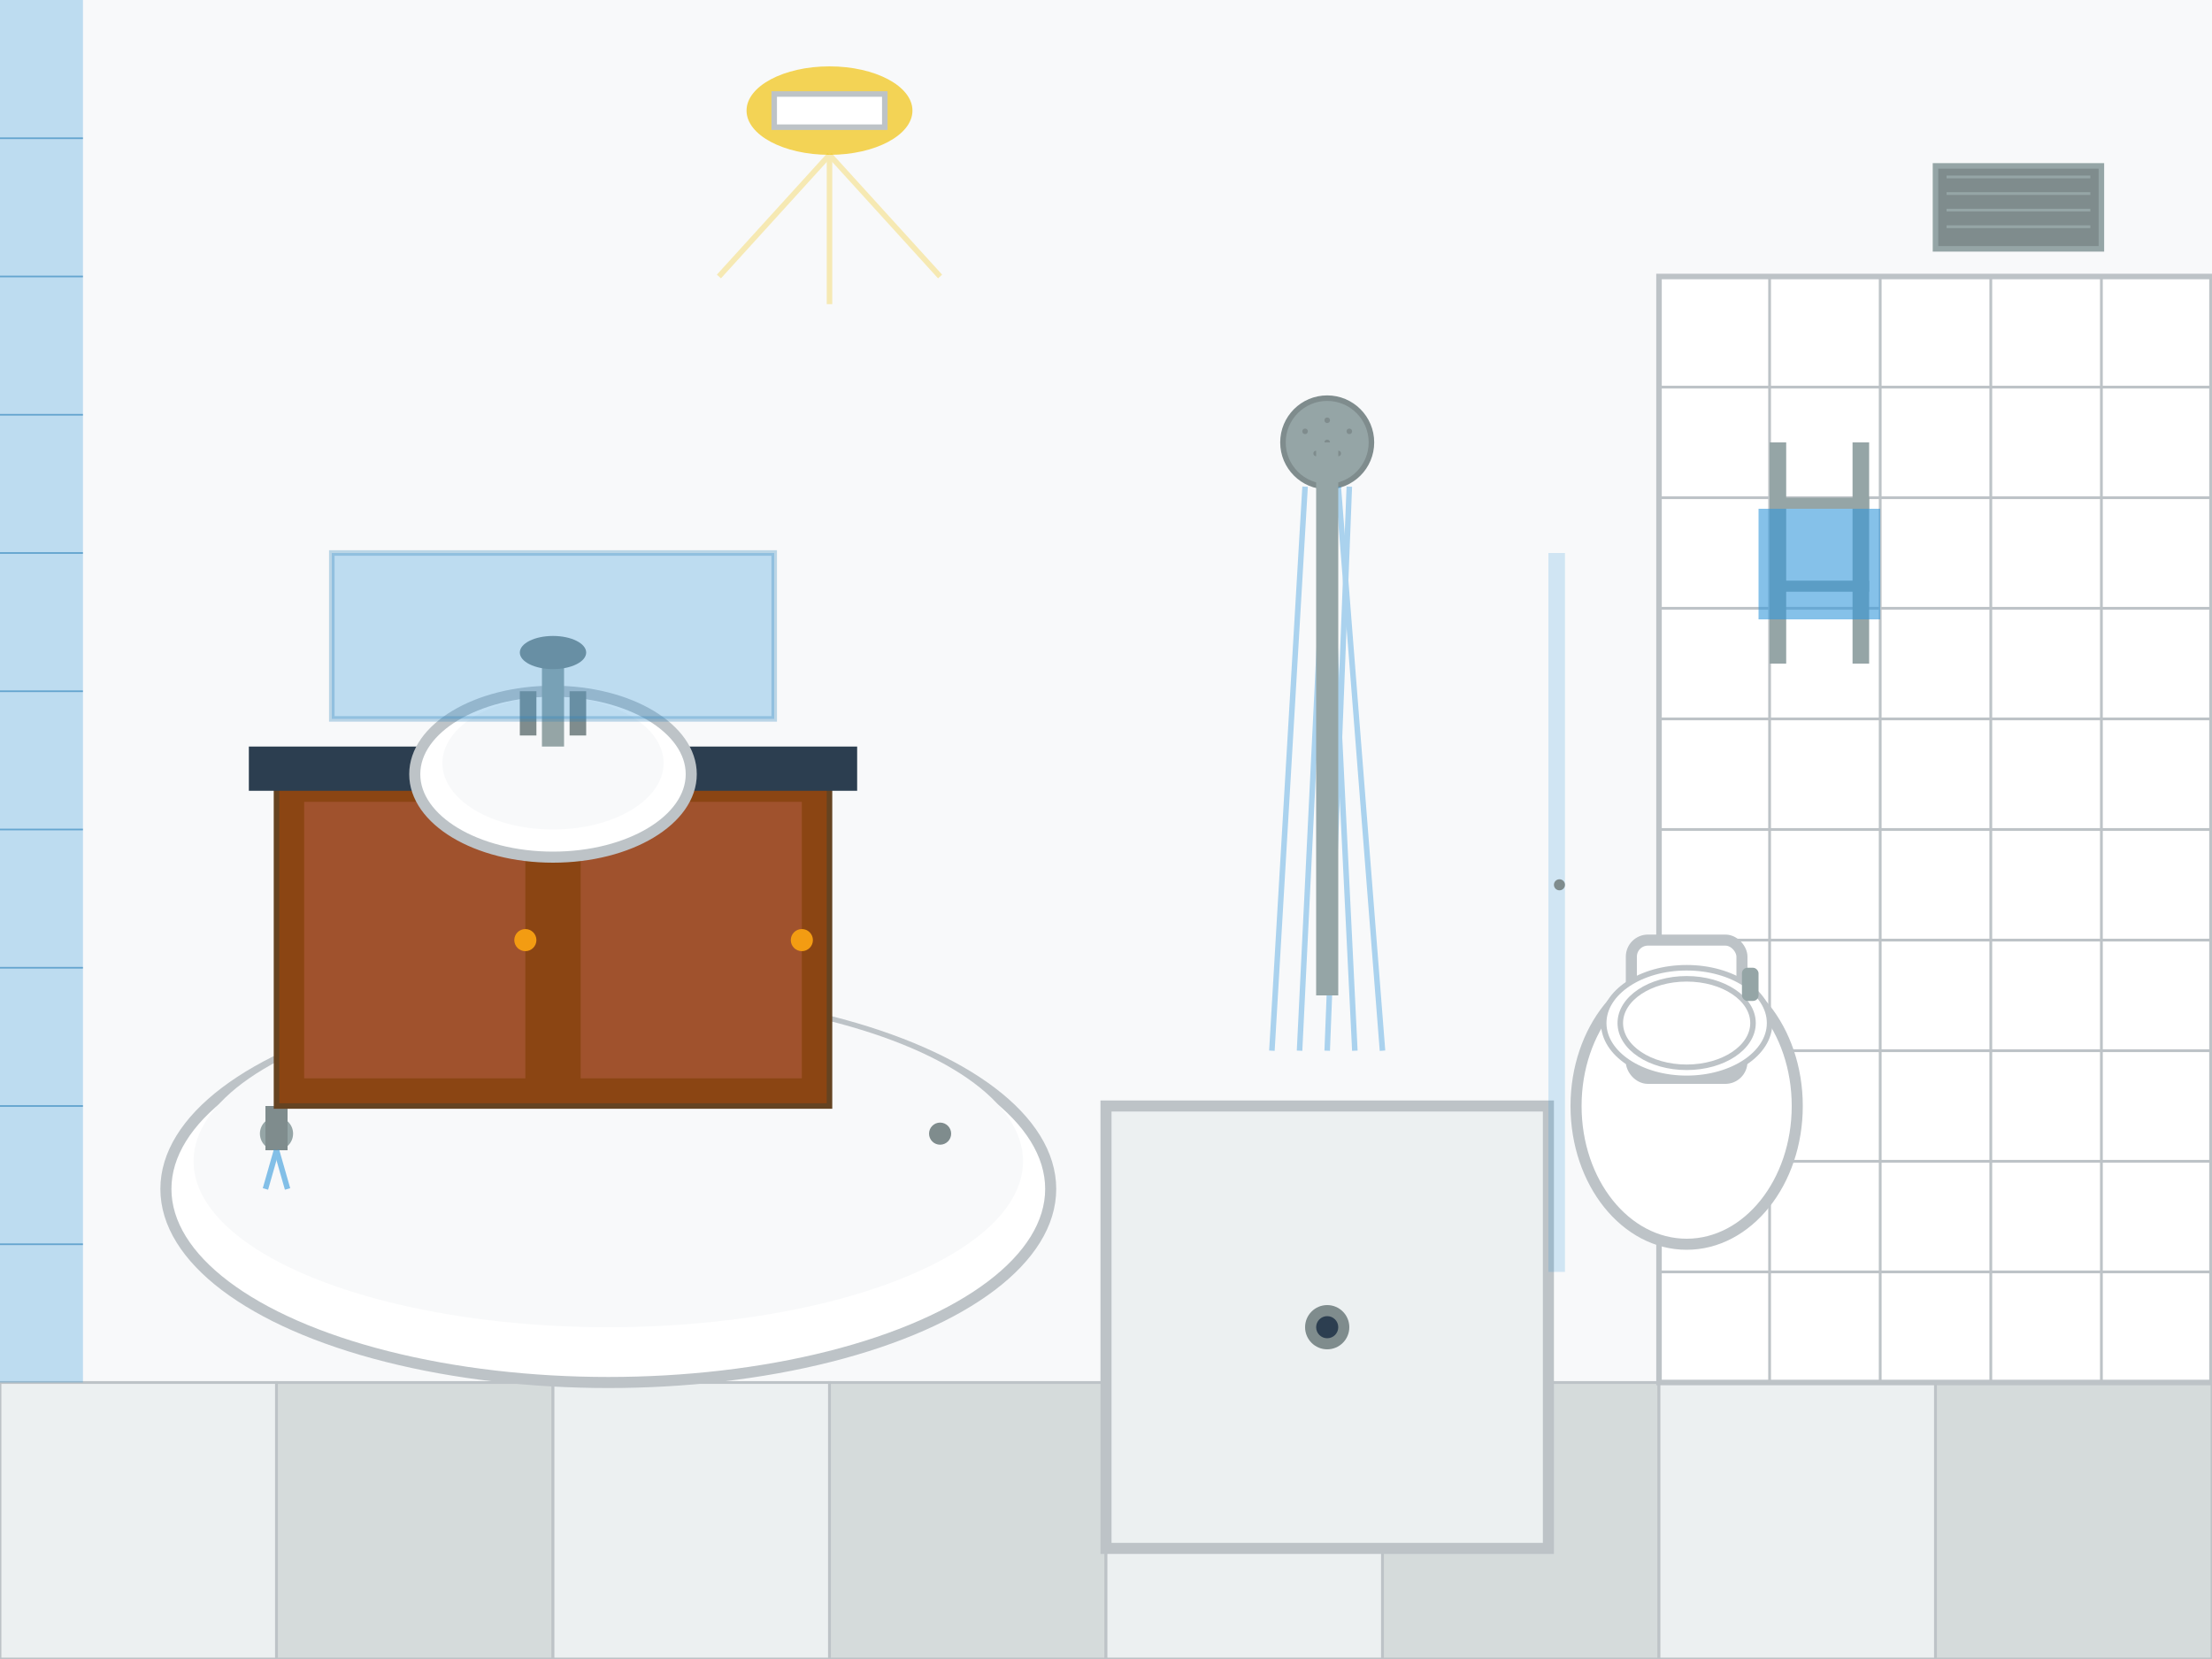 <svg width="400" height="300" viewBox="0 0 400 300" fill="none" xmlns="http://www.w3.org/2000/svg">
  <!-- Background -->
  <rect width="400" height="300" fill="#f8f9fa"/>
  
  <!-- Floor tiles -->
  <g>
    <rect x="0" y="250" width="50" height="50" fill="#ecf0f1" stroke="#bdc3c7" stroke-width="0.5"/>
    <rect x="50" y="250" width="50" height="50" fill="#d5dbdb" stroke="#bdc3c7" stroke-width="0.5"/>
    <rect x="100" y="250" width="50" height="50" fill="#ecf0f1" stroke="#bdc3c7" stroke-width="0.5"/>
    <rect x="150" y="250" width="50" height="50" fill="#d5dbdb" stroke="#bdc3c7" stroke-width="0.5"/>
    <rect x="200" y="250" width="50" height="50" fill="#ecf0f1" stroke="#bdc3c7" stroke-width="0.5"/>
    <rect x="250" y="250" width="50" height="50" fill="#d5dbdb" stroke="#bdc3c7" stroke-width="0.5"/>
    <rect x="300" y="250" width="50" height="50" fill="#ecf0f1" stroke="#bdc3c7" stroke-width="0.5"/>
    <rect x="350" y="250" width="50" height="50" fill="#d5dbdb" stroke="#bdc3c7" stroke-width="0.5"/>
  </g>
  
  <!-- Wall tiles -->
  <g>
    <!-- Left wall -->
    <rect x="0" y="0" width="15" height="250" fill="#3498db" opacity="0.3"/>
    <g stroke="#2980b9" stroke-width="0.3" opacity="0.6">
      <line x1="0" y1="25" x2="15" y2="25"/>
      <line x1="0" y1="50" x2="15" y2="50"/>
      <line x1="0" y1="75" x2="15" y2="75"/>
      <line x1="0" y1="100" x2="15" y2="100"/>
      <line x1="0" y1="125" x2="15" y2="125"/>
      <line x1="0" y1="150" x2="15" y2="150"/>
      <line x1="0" y1="175" x2="15" y2="175"/>
      <line x1="0" y1="200" x2="15" y2="200"/>
      <line x1="0" y1="225" x2="15" y2="225"/>
    </g>
    
    <!-- Back wall tiles -->
    <rect x="300" y="50" width="100" height="200" fill="#ffffff" stroke="#bdc3c7" stroke-width="1"/>
    <g stroke="#bdc3c7" stroke-width="0.5">
      <line x1="320" y1="50" x2="320" y2="250"/>
      <line x1="340" y1="50" x2="340" y2="250"/>
      <line x1="360" y1="50" x2="360" y2="250"/>
      <line x1="380" y1="50" x2="380" y2="250"/>
      <line x1="300" y1="70" x2="400" y2="70"/>
      <line x1="300" y1="90" x2="400" y2="90"/>
      <line x1="300" y1="110" x2="400" y2="110"/>
      <line x1="300" y1="130" x2="400" y2="130"/>
      <line x1="300" y1="150" x2="400" y2="150"/>
      <line x1="300" y1="170" x2="400" y2="170"/>
      <line x1="300" y1="190" x2="400" y2="190"/>
      <line x1="300" y1="210" x2="400" y2="210"/>
      <line x1="300" y1="230" x2="400" y2="230"/>
    </g>
  </g>
  
  <!-- Bathtub -->
  <g transform="translate(30, 180)">
    <ellipse cx="80" cy="35" rx="80" ry="35" fill="#ffffff" stroke="#bdc3c7" stroke-width="2"/>
    <ellipse cx="80" cy="30" rx="75" ry="30" fill="#f8f9fa"/>
    <!-- Faucet -->
    <circle cx="20" cy="25" r="3" fill="#95a5a6"/>
    <rect x="18" y="20" width="4" height="8" fill="#7f8c8d"/>
    <!-- Water -->
    <g stroke="#3498db" stroke-width="1" opacity="0.6">
      <line x1="20" y1="28" x2="18" y2="35"/>
      <line x1="20" y1="28" x2="22" y2="35"/>
    </g>
    <!-- Overflow -->
    <circle cx="140" cy="25" r="2" fill="#7f8c8d"/>
  </g>
  
  <!-- Shower area -->
  <g transform="translate(200, 50)">
    <!-- Shower base -->
    <rect x="0" y="150" width="80" height="80" fill="#ecf0f1" stroke="#bdc3c7" stroke-width="2"/>
    <!-- Drain -->
    <circle cx="40" cy="190" r="4" fill="#7f8c8d"/>
    <circle cx="40" cy="190" r="2" fill="#2c3e50"/>
    
    <!-- Shower head -->
    <circle cx="40" cy="30" r="8" fill="#95a5a6" stroke="#7f8c8d" stroke-width="1"/>
    <g fill="#7f8c8d">
      <circle cx="36" cy="28" r="0.5"/>
      <circle cx="40" cy="26" r="0.5"/>
      <circle cx="44" cy="28" r="0.5"/>
      <circle cx="38" cy="32" r="0.5"/>
      <circle cx="42" cy="32" r="0.5"/>
      <circle cx="40" cy="30" r="0.5"/>
    </g>
    
    <!-- Water streams -->
    <g stroke="#3498db" stroke-width="1" opacity="0.4">
      <line x1="36" y1="38" x2="30" y2="140"/>
      <line x1="40" y1="38" x2="35" y2="140"/>
      <line x1="44" y1="38" x2="40" y2="140"/>
      <line x1="40" y1="38" x2="45" y2="140"/>
      <line x1="42" y1="38" x2="50" y2="140"/>
    </g>
    
    <!-- Shower pipe -->
    <rect x="38" y="30" width="4" height="100" fill="#95a5a6"/>
    
    <!-- Glass door -->
    <rect x="80" y="50" width="3" height="130" fill="#3498db" opacity="0.2"/>
    <circle cx="82" cy="110" r="1" fill="#7f8c8d"/>
  </g>
  
  <!-- Sink/Vanity -->
  <g transform="translate(50, 100)">
    <!-- Vanity cabinet -->
    <rect x="0" y="40" width="100" height="60" fill="#8b4513" stroke="#654321" stroke-width="1"/>
    <rect x="5" y="45" width="40" height="50" fill="#a0522d"/>
    <rect x="55" y="45" width="40" height="50" fill="#a0522d"/>
    <!-- Handles -->
    <circle cx="45" cy="70" r="2" fill="#f39c12"/>
    <circle cx="95" cy="70" r="2" fill="#f39c12"/>
    
    <!-- Countertop -->
    <rect x="-5" y="35" width="110" height="8" fill="#2c3e50"/>
    
    <!-- Sink basin -->
    <ellipse cx="50" cy="40" rx="25" ry="15" fill="#ffffff" stroke="#bdc3c7" stroke-width="2"/>
    <ellipse cx="50" cy="38" rx="20" ry="12" fill="#f8f9fa"/>
    
    <!-- Faucet -->
    <rect x="48" y="20" width="4" height="15" fill="#95a5a6"/>
    <ellipse cx="50" cy="18" rx="6" ry="3" fill="#7f8c8d"/>
    <rect x="44" y="25" width="3" height="8" fill="#7f8c8d"/>
    <rect x="53" y="25" width="3" height="8" fill="#7f8c8d"/>
    
    <!-- Mirror -->
    <rect x="10" y="0" width="80" height="30" fill="#3498db" opacity="0.3" stroke="#2980b9" stroke-width="1"/>
  </g>
  
  <!-- Toilet -->
  <g transform="translate(280, 150)">
    <!-- Base -->
    <ellipse cx="25" cy="50" rx="20" ry="25" fill="#ffffff" stroke="#bdc3c7" stroke-width="2"/>
    <!-- Tank -->
    <rect x="15" y="20" width="20" height="25" fill="#ffffff" stroke="#bdc3c7" stroke-width="2" rx="3"/>
    <!-- Seat -->
    <ellipse cx="25" cy="35" rx="15" ry="10" fill="#ffffff" stroke="#bdc3c7" stroke-width="1"/>
    <ellipse cx="25" cy="35" rx="12" ry="8" fill="none" stroke="#bdc3c7" stroke-width="1"/>
    <!-- Handle -->
    <rect x="35" y="25" width="3" height="6" fill="#95a5a6" rx="1"/>
  </g>
  
  <!-- Lighting -->
  <g transform="translate(150, 20)">
    <ellipse cx="0" cy="0" rx="15" ry="8" fill="#f1c40f" opacity="0.7"/>
    <rect x="-10" y="-3" width="20" height="6" fill="#ffffff" stroke="#bdc3c7" stroke-width="1"/>
    <!-- Light rays -->
    <g stroke="#f1c40f" stroke-width="1" opacity="0.3">
      <line x1="0" y1="8" x2="-20" y2="30"/>
      <line x1="0" y1="8" x2="0" y2="35"/>
      <line x1="0" y1="8" x2="20" y2="30"/>
    </g>
  </g>
  
  <!-- Modern design elements -->
  <!-- Towel rack -->
  <g transform="translate(320, 80)">
    <rect x="0" y="0" width="3" height="40" fill="#95a5a6"/>
    <rect x="15" y="0" width="3" height="40" fill="#95a5a6"/>
    <rect x="0" y="10" width="18" height="2" fill="#95a5a6"/>
    <rect x="0" y="25" width="18" height="2" fill="#95a5a6"/>
    <!-- Towel -->
    <rect x="-2" y="12" width="22" height="20" fill="#3498db" opacity="0.6"/>
  </g>
  
  <!-- Ventilation -->
  <rect x="350" y="30" width="30" height="15" fill="#7f8c8d" stroke="#95a5a6" stroke-width="1"/>
  <g stroke="#95a5a6" stroke-width="0.5">
    <line x1="352" y1="32" x2="378" y2="32"/>
    <line x1="352" y1="35" x2="378" y2="35"/>
    <line x1="352" y1="38" x2="378" y2="38"/>
    <line x1="352" y1="41" x2="378" y2="41"/>
  </g>
</svg>
